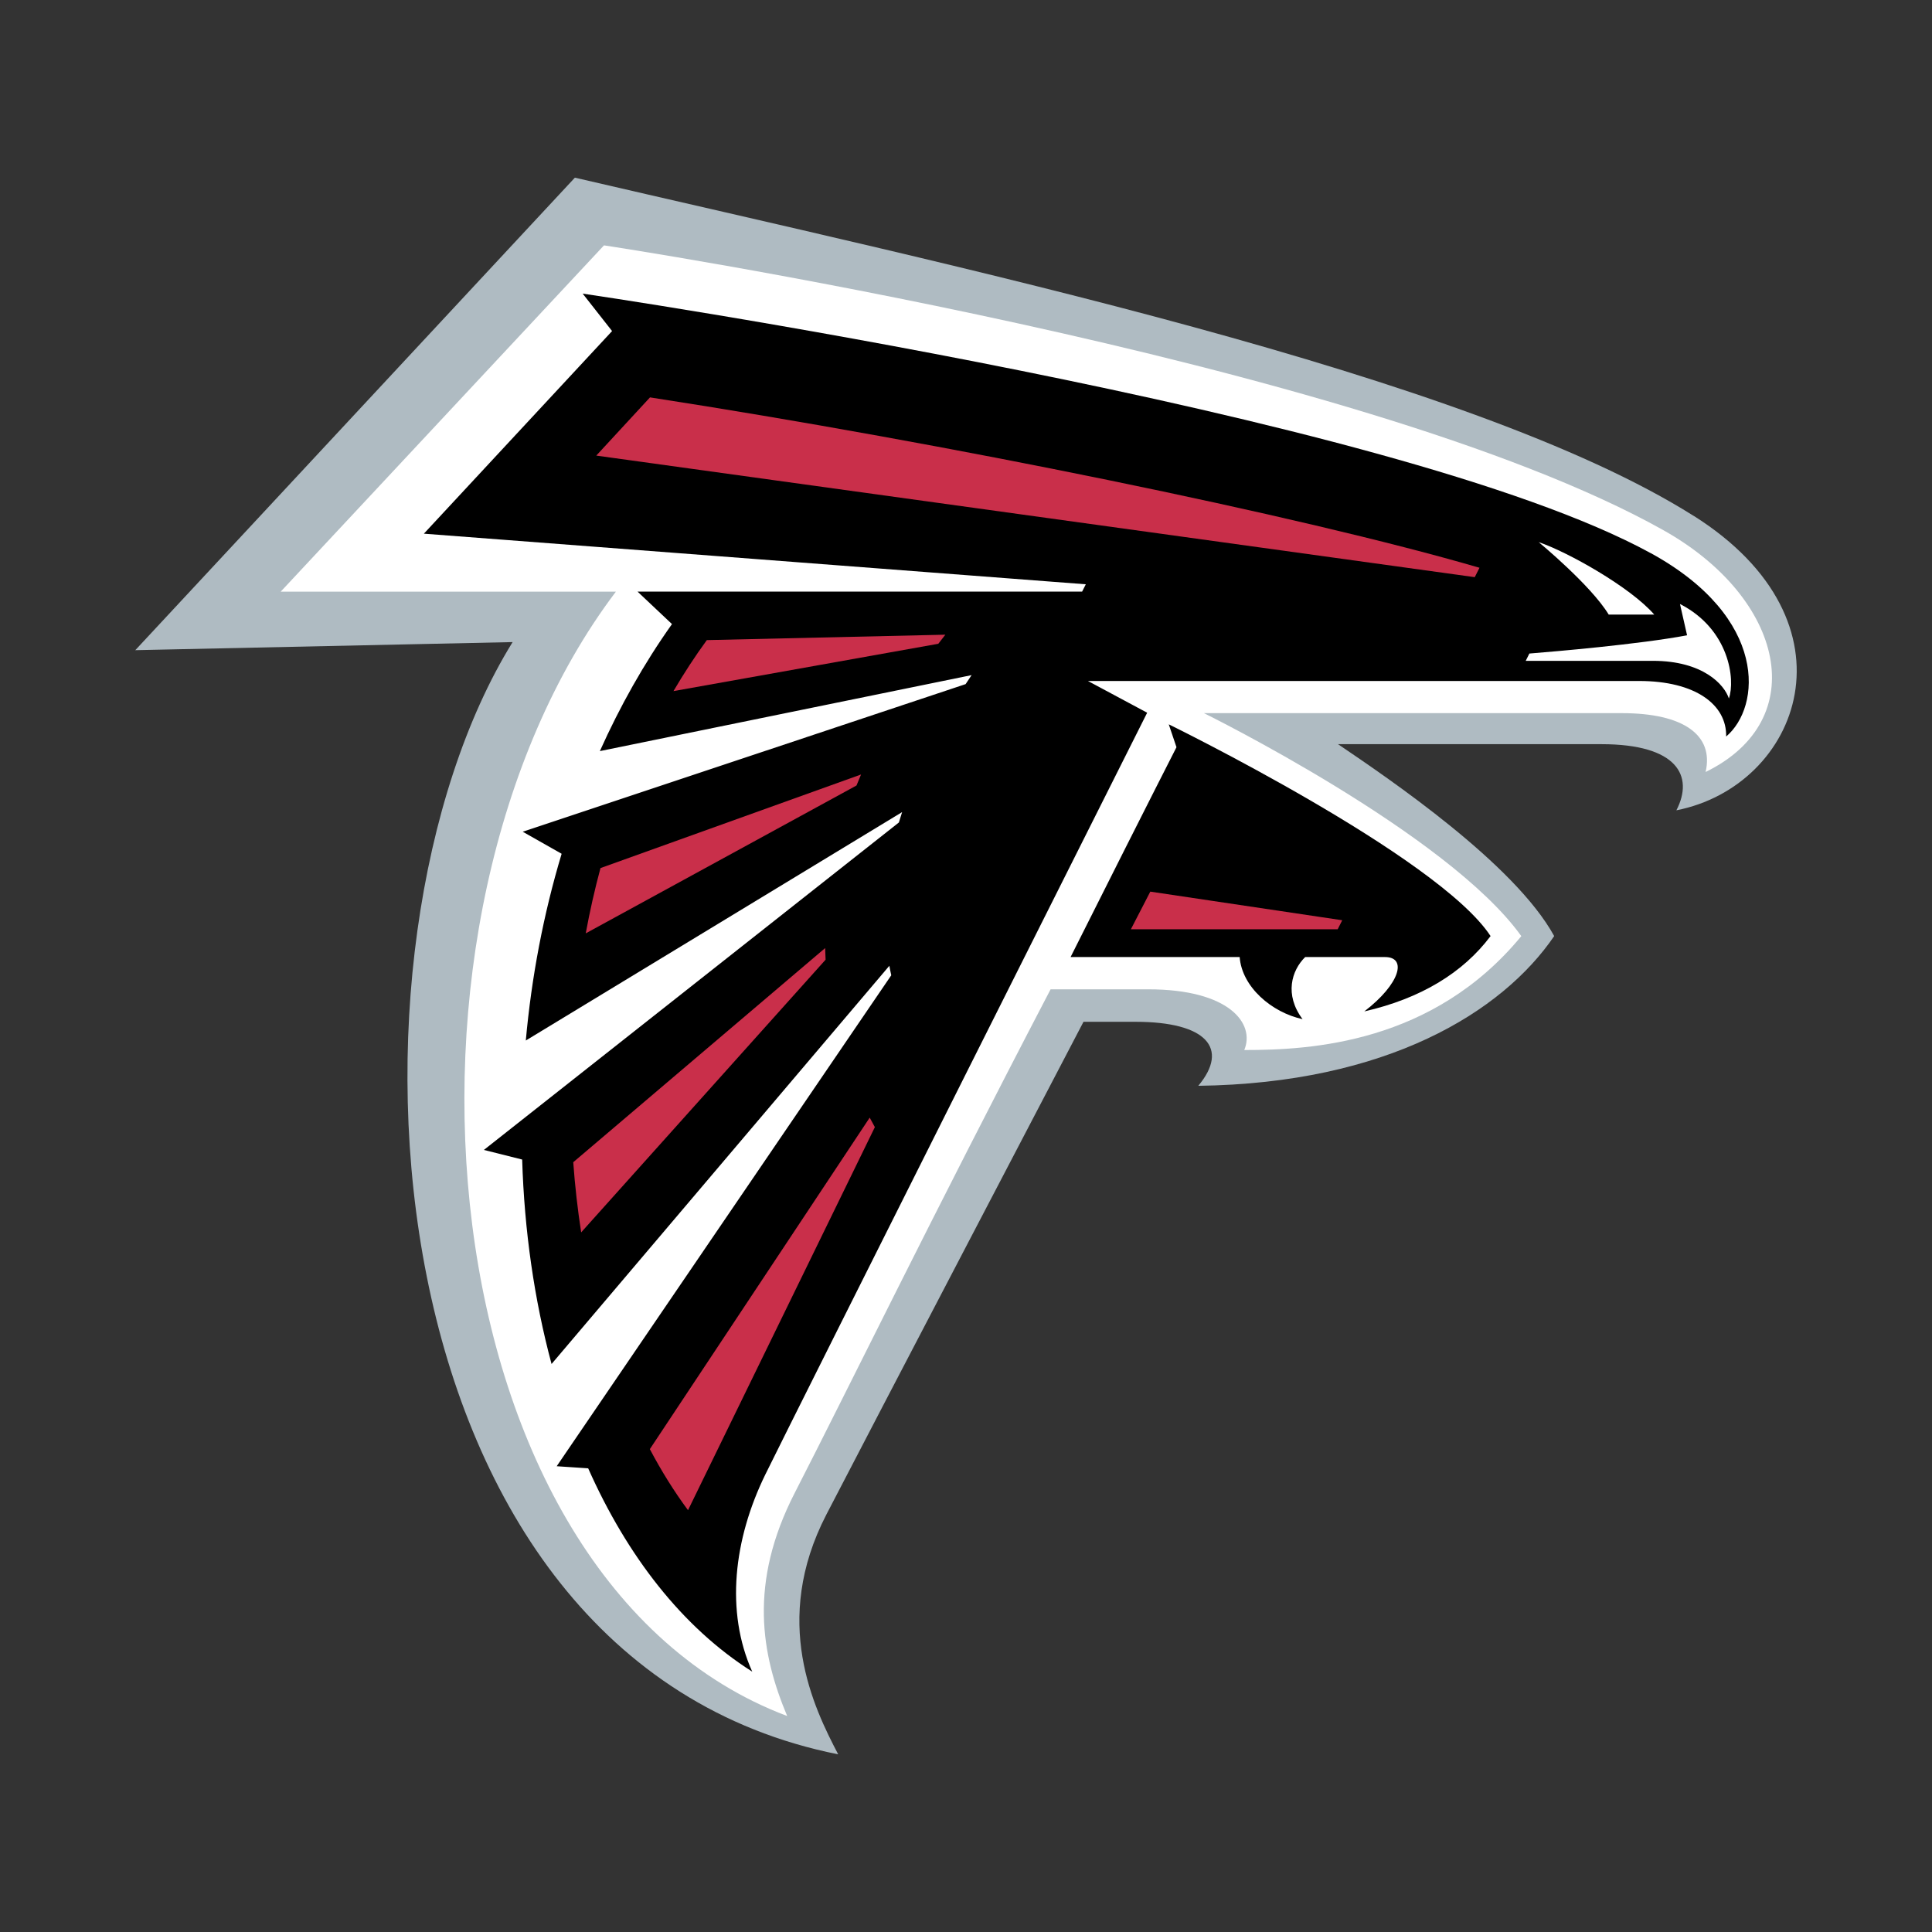 <svg viewBox="0 0 700 700" xmlns="http://www.w3.org/2000/svg" data-name="Layer 1" id="Layer_1">
  <rect x="0" y="0" width="700" height="700" fill="#333333" stroke="none"/>
  <defs>
    <style>
      .cls-1, .cls-2, .cls-3, .cls-4 {
        stroke-width: 0px;
      }

      .cls-2 {
        fill: #afbbc2;
      }

      .cls-3 {
        fill: #c92f4a;
      }

      .cls-4 {
        fill: #fff;
      }
    </style>
  </defs>
  <g>
    <path d="m613.62,186.9c-81.08-51.18-266.8-90.33-405.33-122.53L49.02,235.57l136.71-2.93c-68.07,109.98-54.2,368.61,117.96,402.99-8.87-16.99-24.25-48.2-4.3-86.84,14.2-27.48,93.18-178.57,93.18-178.57h18.91c25.61,0,34.03,9.63,22.68,23.19,68.25-.87,110.15-26.67,128.95-54.25-14.32-26.19-59.86-57.03-78.32-69.53h95.49c27.39,0,33.56,11.48,27.11,23.96,44.69-8.78,67.55-68.02,6.24-106.71" class="cls-2"></path>
    <path d="m602.72,192.12c-110.43-61.94-383.88-103.22-383.88-103.22l-117.14,125.47h121.45c-89.68,118.49-69.8,357.66,62.06,407.38-9.35-22.25-14.1-48.05,2.76-80.89,19.02-37.05,49.31-99.3,92.68-182.41h35.39c29.39,0,38.77,12.41,34.78,22,24.16,0,68.33-2.38,100.38-41.27-26.7-37.3-114.98-80.79-114.98-80.79h151.45c22.25,0,33.38,7.92,30.3,21.32,38.68-18.89,28.62-62.97-15.26-87.59" class="cls-4"></path>
  </g>
  <g>
    <path d="m423.47,262.46l2.79,8.27c-6.59,12.88-30.2,59.67-38.37,76.03h61.26c.83,10.86,11.61,20.07,22.79,22.5-6.63-8.86-4-17.64.95-22.5h28.93c8.04,0,5.57,9.66-7.51,19.7,20.47-4.68,35.75-13.99,45.75-27.3-18.97-28.96-116.58-76.71-116.58-76.71" class="cls-1"></path>
    <path d="m598.13,200.44c-92.87-50.95-387.02-94.06-387.02-94.06l10.66,13.57-68.19,73.41,239.83,18.34c-.44.87-.89,1.75-1.34,2.65h-161.08l12.48,11.77c-10.18,14.33-18.86,29.81-26.13,46.02l134.69-27.53c-.73,1.08-1.46,2.17-2.17,3.26l-160.47,53.48,14.1,7.99c-6.62,22.01-10.92,44.83-12.98,67.66l136.34-82.76c-.41,1.26-.8,2.5-1.17,3.76l-150.36,118.64,13.87,3.48c.78,25.73,4.39,50.8,10.65,74.08l122.39-144.28c.21,1.15.43,2.3.69,3.44l-121.22,177.88,11.41.77c14.05,31.61,34.01,57.56,59.44,73.66-9.81-21.82-6.69-48.02,4.7-71.34,9.87-20.2,138.39-276.1,138.39-276.1l-21.47-11.5h199.69c20.46,0,31.79,8.58,31.56,20.12,12.64-10.66,15.46-42.98-27.28-66.42" class="cls-1"></path>
    <path d="m557.5,196.43c10.21,3.41,33.18,16.22,41.87,26.25h-16.5c-6.51-10.71-25.37-26.25-25.37-26.25m51.19,22.42l2.57,11.33c-17.48,3.29-48.4,5.91-57.14,6.61-.42.88-.87,1.74-1.32,2.64h46.03c18.26,0,25.95,8.66,27.58,13.64,2.39-6.81.19-25.08-17.71-34.22" class="cls-4"></path>
    <path d="m534.34,209.12l-318.3-44.05,19.47-21.09c107.2,16.57,235.44,42.76,300.54,61.73-.56,1.11-1.14,2.26-1.72,3.41m-48.02,124.3l-69.53-10.37-7.04,13.64h74.93c.57-1.11,1.11-2.2,1.65-3.27m-275.75,113.09l88.56-98.8c-.07-1.41-.12-2.81-.16-4.21l-91.27,77.59c.62,8.59,1.58,17.09,2.87,25.42m106.41-38.13c-.64-1.14-1.26-2.29-1.87-3.44l-79.66,120.11c4.19,7.92,8.8,15.33,13.83,22.12l67.7-138.79Zm-60.88-176.46c-4.33,5.93-8.34,12.1-12.09,18.48l95.96-17.15c.84-1.11,1.69-2.2,2.55-3.29l-86.42,1.96Zm-43.87,106.25l98.1-53.57c.53-1.33,1.08-2.66,1.65-3.99l-94.41,33.91c-2.1,7.79-3.88,15.68-5.34,23.64" class="cls-3"></path>
  </g>
</svg>